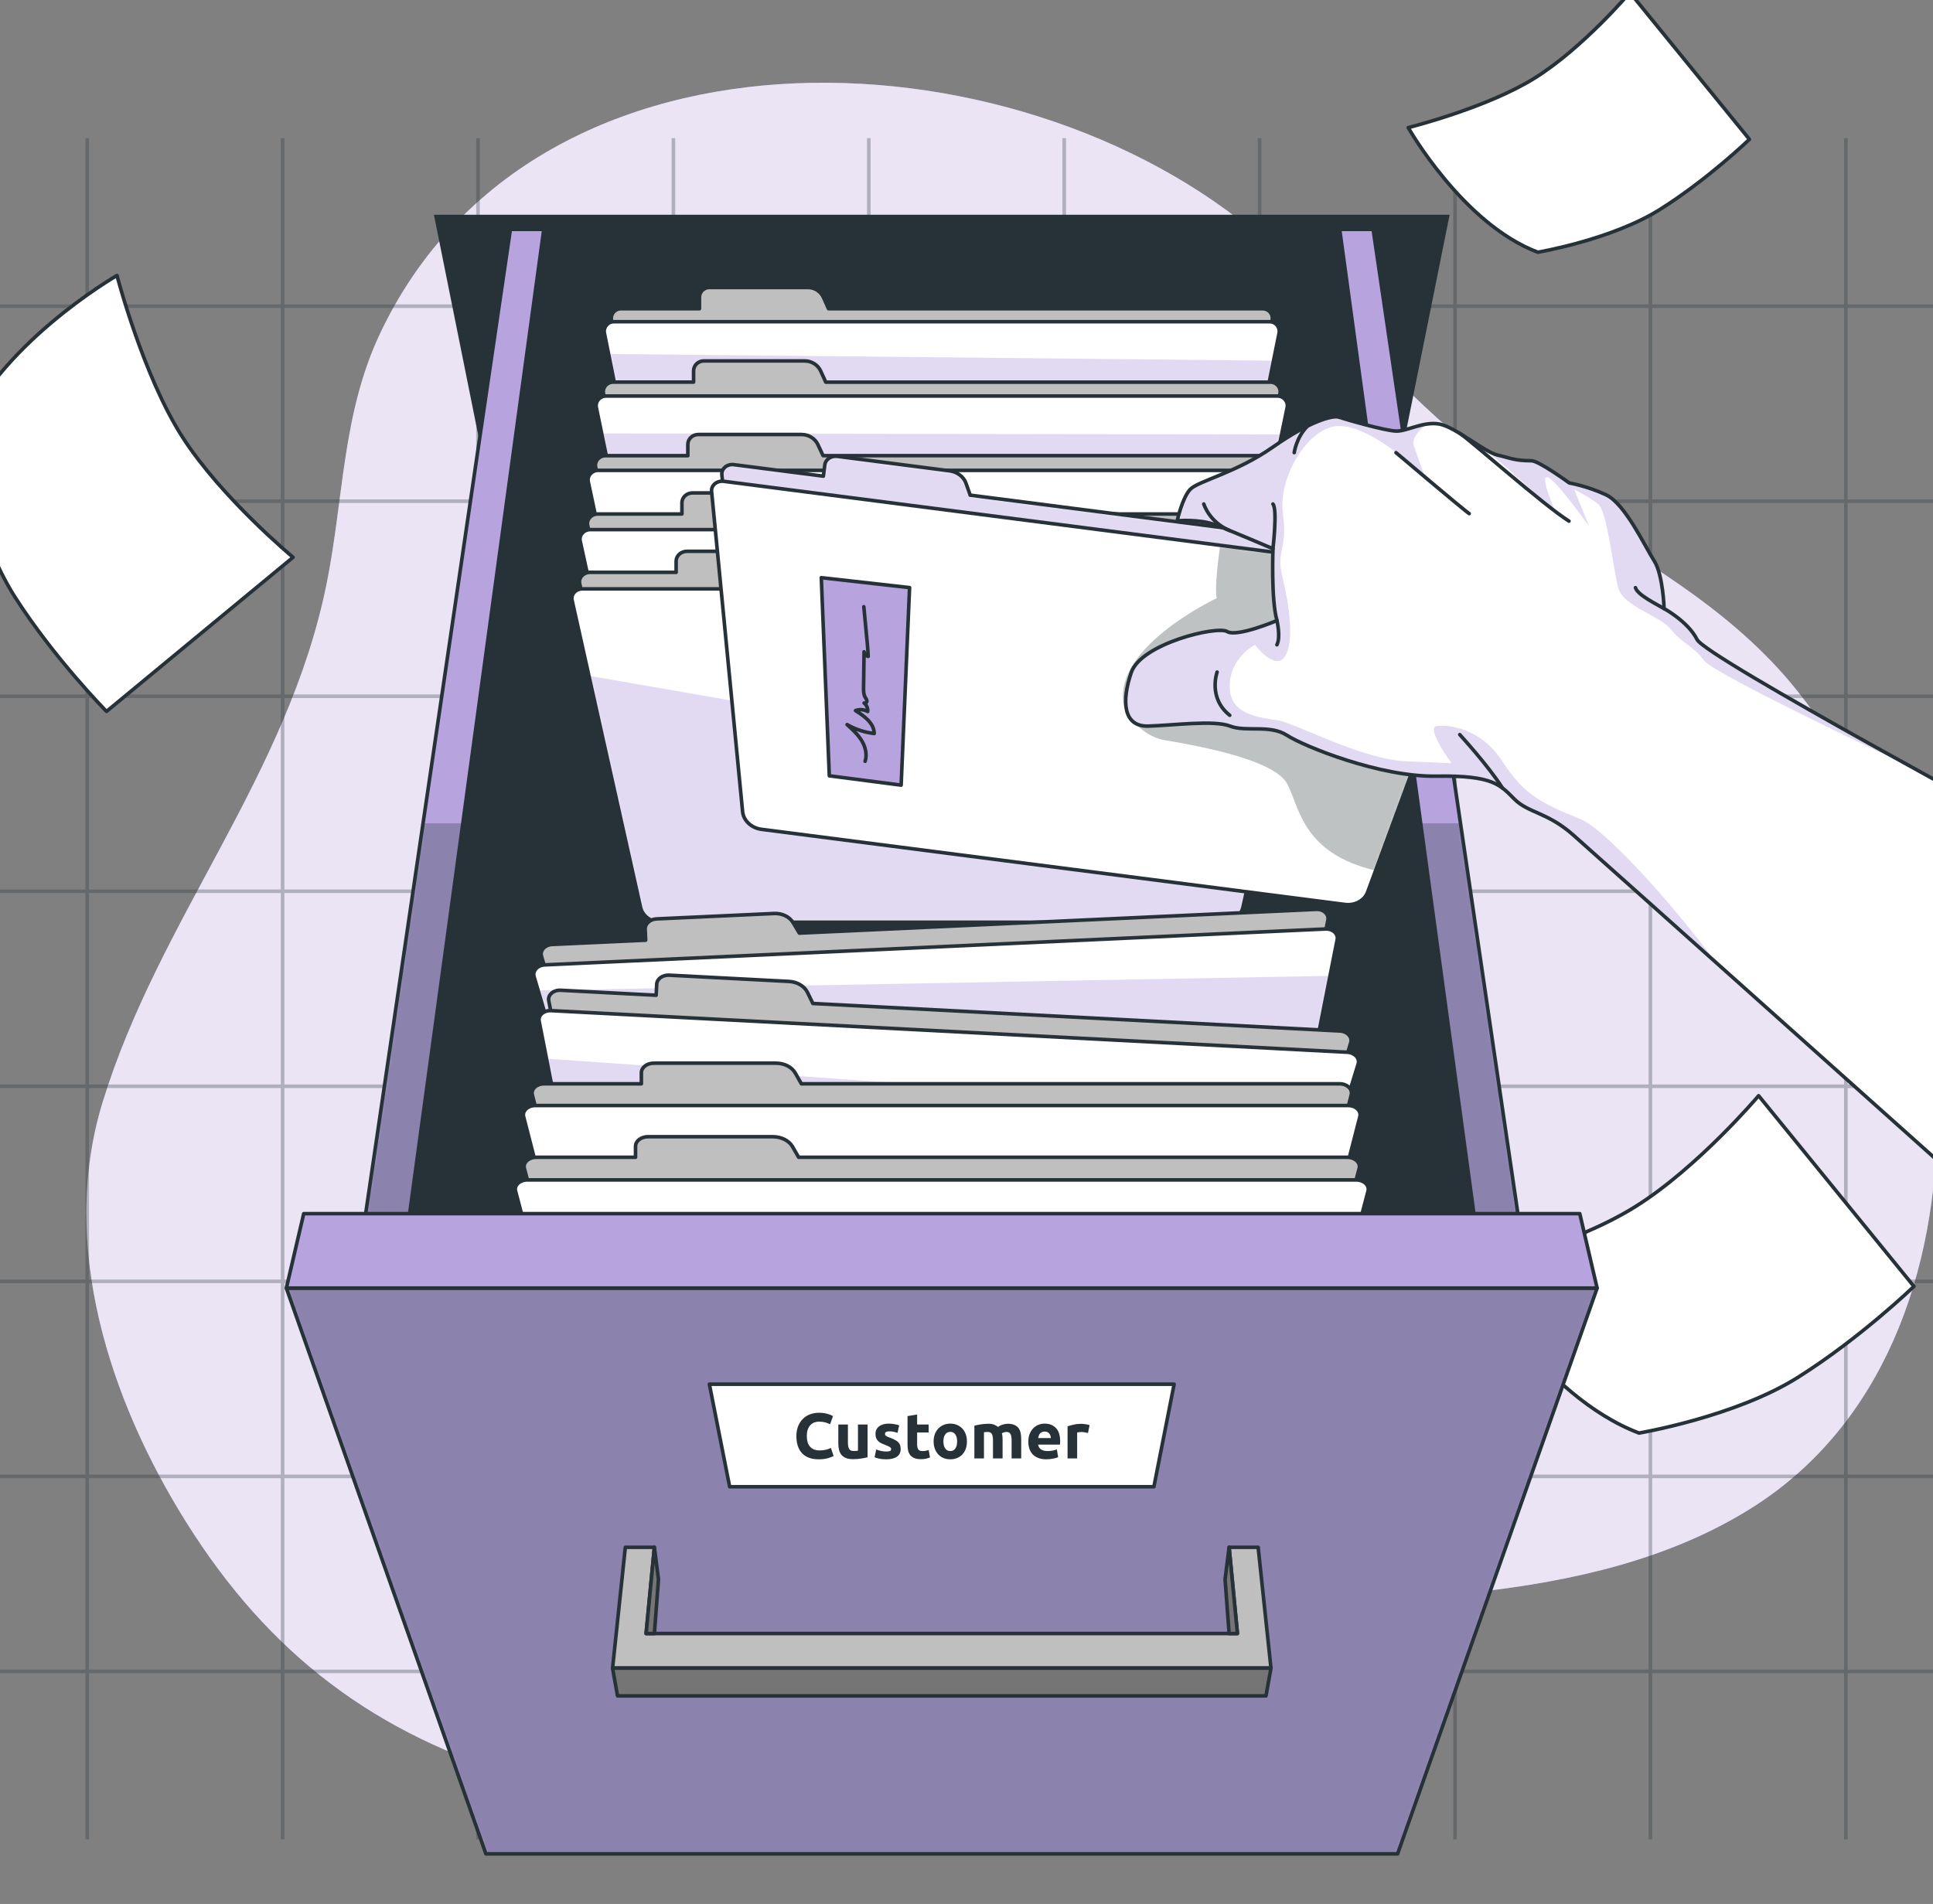 <svg xmlns="http://www.w3.org/2000/svg" fill="none" viewBox="0 0 540 532" height="532" width="540">
<rect x="0" y="0" width="540" height="532" fill="#808080" stroke="none"/>
<g clip-path="url(#clip0_6030_14252)">
<path fill="#B7A4DF" d="M372.509 86.912C367.249 80.928 361.84 75.102 356.01 69.711C288.773 7.564 149.788 0.105 106.016 93.536C95.59 115.801 96.031 139.344 91.259 163.026C80.399 216.89 44.39 256.7 28.646 308.051C16.433 347.853 30.626 391.18 52.003 425.297C75.225 462.376 105.019 484.771 146.568 496.928C193.145 510.56 234.575 492.763 276.045 473.162C294.69 464.346 313.933 455.301 334.359 451.57C359.938 446.897 386.61 447.749 412.435 444.844C439.294 441.831 466.409 435.765 489.314 421.357C562.662 375.225 550.661 250.663 500.066 190.582C482.153 169.314 457.596 155.669 434.37 141.405C409.299 125.995 391.997 109.048 372.517 86.921L372.509 86.912Z"></path>
<path fill="white" d="M372.509 86.912C367.249 80.928 361.84 75.102 356.01 69.711C288.773 7.564 149.788 0.105 106.016 93.536C95.59 115.801 96.031 139.344 91.259 163.026C80.399 216.89 44.39 256.7 28.646 308.051C16.433 347.853 30.626 391.18 52.003 425.297C75.225 462.376 105.019 484.771 146.568 496.928C193.145 510.56 234.575 492.763 276.045 473.162C294.69 464.346 313.933 455.301 334.359 451.57C359.938 446.897 386.61 447.749 412.435 444.844C439.294 441.831 466.409 435.765 489.314 421.357C562.662 375.225 550.661 250.663 500.066 190.582C482.153 169.314 457.596 155.669 434.37 141.405C409.299 125.995 391.997 109.048 372.517 86.921L372.509 86.912Z" opacity="0.7"></path>
<g opacity="0.3">
<path stroke-miterlimit="10" stroke="#263238" d="M24.361 38.601V513.957"></path>
<path stroke-miterlimit="10" stroke="#263238" d="M78.947 38.601V513.957"></path>
<path stroke-miterlimit="10" stroke="#263238" d="M133.54 38.601V513.957"></path>
<path stroke-miterlimit="10" stroke="#263238" d="M188.122 38.601V513.957"></path>
<path stroke-miterlimit="10" stroke="#263238" d="M242.711 38.601V513.957"></path>
<path stroke-miterlimit="10" stroke="#263238" d="M297.297 38.601V513.957"></path>
<path stroke-miterlimit="10" stroke="#263238" d="M351.886 38.601V513.957"></path>
<path stroke-miterlimit="10" stroke="#263238" d="M406.468 38.601V513.957"></path>
<path stroke-miterlimit="10" stroke="#263238" d="M461.057 38.601V513.957"></path>
<path stroke-miterlimit="10" stroke="#263238" d="M515.654 38.601V513.957"></path>
<path stroke-miterlimit="10" stroke="#263238" d="M540 85.553H0"></path>
<path stroke-miterlimit="10" stroke="#263238" d="M540 140.046H0"></path>
<path stroke-miterlimit="10" stroke="#263238" d="M540 194.539H0"></path>
<path stroke-miterlimit="10" stroke="#263238" d="M540 249.032H0"></path>
<path stroke-miterlimit="10" stroke="#263238" d="M540 303.525H0"></path>
<path stroke-miterlimit="10" stroke="#263238" d="M540 358.03H0"></path>
<path stroke-miterlimit="10" stroke="#263238" d="M540 412.523H0"></path>
<path stroke-miterlimit="10" stroke="#263238" d="M540 467.017H0"></path>
</g>
<path stroke-linejoin="round" stroke-linecap="round" stroke="#263238" fill="white" d="M-11.456 123.564C-11.456 123.564 -6.729 149.821 4.261 166.949C15.251 184.077 29.758 198.778 29.758 198.778L81.874 155.714C81.874 155.714 61.955 139.221 50.969 122.119C39.983 105.017 32.674 76.972 32.674 76.972C32.674 76.972 -1.614 96.708 -11.466 123.579L-11.456 123.564Z"></path>
<path stroke-linejoin="round" stroke-linecap="round" stroke="#263238" fill="white" d="M429.609 70.475C429.609 70.475 450.188 67.001 463.658 58.565C477.108 50.132 488.72 38.929 488.72 38.929L455.317 -2.094C455.317 -2.094 442.292 13.316 428.842 21.748C415.392 30.181 393.398 35.656 393.398 35.656C393.398 35.656 408.646 62.575 429.621 70.483L429.609 70.475Z"></path>
<path stroke-linejoin="round" stroke-linecap="round" stroke="#263238" fill="white" d="M457.893 400.415C457.893 400.415 484.623 395.903 502.119 384.946C519.588 373.993 534.671 359.441 534.671 359.441L491.284 306.159C491.284 306.159 474.366 326.173 456.897 337.126C439.427 348.079 410.86 355.19 410.86 355.19C410.86 355.19 430.665 390.154 457.909 400.426L457.893 400.415Z"></path>
<path fill="#263238" d="M376.629 200.952H149.553L121.216 60H404.966L376.629 200.952Z"></path>
<path fill="#B7A4DF" d="M142.508 64.58L100.7 348.979H425.483L383.675 64.58"></path>
<mask height="285" width="326" y="64" x="100" maskUnits="userSpaceOnUse" style="mask-type:luminance" id="mask0_6030_14252">
<path fill="white" d="M142.507 64.581L100.699 348.98H425.482L383.674 64.581"></path>
</mask>
<g mask="url(#mask0_6030_14252)">
<path fill="#263238" d="M425.483 348.978H100.686L118.172 230.05H407.996L425.483 348.978Z" opacity="0.3"></path>
</g>
<path stroke-linejoin="round" stroke-linecap="round" stroke="#263238" d="M142.508 64.58L100.7 348.979H425.483L383.675 64.58"></path>
<path fill="#263238" d="M374.825 64.58H151.342L112.592 348.979H413.589L374.825 64.58Z"></path>
<path stroke-linejoin="round" stroke-linecap="round" stroke="#263238" fill="#BFBFBF" d="M352.759 86.253H231.449L230.068 83.153C229.308 81.433 227.603 80.32 225.714 80.32H198.166C196.631 80.32 195.391 81.56 195.391 83.096V86.267H173.437C171.746 86.267 170.492 87.817 170.816 89.465L188.74 178.591H337.47L355.394 89.465C355.732 87.817 354.464 86.267 352.773 86.267L352.759 86.253Z"></path>
<path fill="white" d="M357.324 93.087L355.774 100.781L339.851 179.958C339.372 182.396 337.231 184.157 334.736 184.157H191.431C188.937 184.157 186.795 182.396 186.316 179.958L170.013 98.907L168.843 93.087C168.519 91.439 169.773 89.889 171.464 89.889H354.703C356.394 89.889 357.648 91.439 357.324 93.087Z"></path>
<mask height="96" width="190" y="89" x="168" maskUnits="userSpaceOnUse" style="mask-type:luminance" id="mask1_6030_14252">
<path fill="white" d="M357.324 93.087L355.774 100.781L339.851 179.958C339.372 182.396 337.231 184.157 334.736 184.157H191.431C188.937 184.157 186.795 182.396 186.316 179.958L170.013 98.907L168.843 93.087C168.519 91.439 169.773 89.889 171.464 89.889H354.703C356.394 89.889 357.648 91.439 357.324 93.087Z"></path>
</mask>
<g mask="url(#mask1_6030_14252)">
<path fill="#B7A4DF" d="M355.775 100.781L339.852 179.959C339.373 182.396 337.231 184.158 334.737 184.158H191.431C188.937 184.158 186.796 182.396 186.316 179.959L170.013 98.907L355.775 100.781Z" opacity="0.4"></path>
</g>
<path stroke-linejoin="round" stroke-linecap="round" stroke="#263238" d="M357.324 93.087L355.774 100.781L339.851 179.958C339.372 182.396 337.231 184.157 334.736 184.157H191.431C188.937 184.157 186.795 182.396 186.316 179.958L170.013 98.907L168.843 93.087C168.519 91.439 169.773 89.889 171.464 89.889H354.703C356.394 89.889 357.648 91.439 357.324 93.087Z"></path>
<path stroke-linejoin="round" stroke-linecap="round" stroke="#263238" fill="#BFBFBF" d="M354.901 106.784H230.689L229.279 103.684C228.504 101.965 226.743 100.852 224.813 100.852H196.602C195.038 100.852 193.756 102.092 193.756 103.613V106.77H171.267C169.548 106.77 168.251 108.306 168.59 109.954L186.936 198.812H339.231L357.578 109.954C357.916 108.306 356.62 106.77 354.901 106.77V106.784Z"></path>
<path fill="white" d="M359.579 113.857L358.029 121.381L341.697 200.474C341.19 202.898 339.006 204.645 336.455 204.645H189.712C187.161 204.645 184.977 202.898 184.47 200.474L168.082 121.114L166.589 113.857C166.25 112.208 167.547 110.658 169.266 110.658H356.901C358.621 110.658 359.917 112.208 359.579 113.857Z"></path>
<mask height="95" width="194" y="110" x="166" maskUnits="userSpaceOnUse" style="mask-type:luminance" id="mask2_6030_14252">
<path fill="white" d="M359.579 113.858L358.029 121.382L341.698 200.475C341.191 202.899 339.006 204.646 336.456 204.646H189.712C187.162 204.646 184.978 202.899 184.471 200.475L168.083 121.115L166.589 113.858C166.251 112.209 167.547 110.659 169.266 110.659H356.902C358.621 110.659 359.917 112.209 359.579 113.858Z"></path>
</mask>
<g mask="url(#mask2_6030_14252)">
<path fill="#B7A4DF" d="M358.029 121.382L341.697 200.475C341.19 202.898 339.006 204.646 336.455 204.646H189.712C187.161 204.646 184.977 202.898 184.47 200.475L168.082 121.114L358.029 121.382Z" opacity="0.4"></path>
</g>
<path stroke-linejoin="round" stroke-linecap="round" stroke="#263238" d="M359.579 113.857L358.029 121.381L341.697 200.474C341.19 202.898 339.006 204.645 336.455 204.645H189.712C187.161 204.645 184.977 202.898 184.47 200.474L168.082 121.114L166.589 113.857C166.25 112.208 167.547 110.658 169.266 110.658H356.901C358.621 110.658 359.917 112.208 359.579 113.857Z"></path>
<path stroke-linejoin="round" stroke-linecap="round" stroke="#263238" fill="#BFBFBF" d="M357.043 127.314H229.928L228.491 124.228C227.688 122.509 225.898 121.41 223.925 121.41H195.053C193.447 121.41 192.15 122.65 192.15 124.172V127.328H169.14C167.378 127.328 166.054 128.864 166.392 130.499L185.175 219.089H341.021L359.805 130.499C360.157 128.85 358.832 127.328 357.057 127.328L357.043 127.314Z"></path>
<path stroke-linejoin="round" stroke-linecap="round" stroke="#263238" fill="white" d="M359.1 131.428H167.082C165.321 131.428 163.996 132.964 164.334 134.598L182.638 220.962C183.146 223.386 185.4 225.133 188.007 225.133H338.189C340.796 225.133 343.036 223.386 343.557 220.962L361.862 134.598C362.214 132.95 360.889 131.428 359.114 131.428H359.1Z"></path>
<path stroke-linejoin="round" stroke-linecap="round" stroke="#263238" fill="#BFBFBF" d="M359.199 143.618H229.167L227.688 140.546C226.87 138.841 225.039 137.728 223.009 137.728H193.475C191.826 137.728 190.501 138.953 190.501 140.475V143.618H166.97C165.166 143.618 163.813 145.153 164.165 146.788L183.371 235.11H342.783L361.989 146.788C362.341 145.153 360.988 143.618 359.185 143.618H359.199Z"></path>
<path stroke-linejoin="round" stroke-linecap="round" stroke="#263238" fill="white" d="M361.298 147.984H164.884C163.08 147.984 161.728 149.52 162.08 151.155L180.807 237.265C181.328 239.674 183.625 241.422 186.288 241.422H339.908C342.571 241.422 344.868 239.689 345.39 237.265L364.117 151.155C364.469 149.52 363.116 147.984 361.312 147.984H361.298Z"></path>
<path stroke-linejoin="round" stroke-linecap="round" stroke="#263238" fill="#BFBFBF" d="M361.34 159.92H228.406L226.898 156.848C226.067 155.143 224.193 154.044 222.122 154.044H191.925C190.248 154.044 188.881 155.27 188.881 156.792V159.92H164.813C162.968 159.92 161.587 161.442 161.939 163.076L181.568 251.145H344.544L364.173 163.076C364.539 161.442 363.158 159.92 361.298 159.92H361.34Z"></path>
<path fill="white" d="M363.482 164.541H162.685C160.839 164.541 159.444 166.063 159.811 167.697L164.517 188.82L178.946 253.54C179.496 255.949 181.835 257.682 184.554 257.682H341.613C344.332 257.682 346.671 255.949 347.221 253.54L354.295 221.793L366.356 167.697C366.723 166.063 365.328 164.541 363.482 164.541Z"></path>
<mask height="94" width="208" y="164" x="159" maskUnits="userSpaceOnUse" style="mask-type:luminance" id="mask3_6030_14252">
<path fill="white" d="M363.481 164.542H162.685C160.839 164.542 159.444 166.064 159.81 167.698L164.517 188.821L178.946 253.541C179.495 255.95 181.834 257.683 184.554 257.683H341.612C344.332 257.683 346.671 255.95 347.22 253.541L354.294 221.794L366.356 167.698C366.722 166.064 365.327 164.542 363.481 164.542Z"></path>
</mask>
<g mask="url(#mask3_6030_14252)">
<path fill="#B7A4DF" d="M164.517 188.82L178.946 253.54C179.495 255.95 181.834 257.683 184.554 257.683H341.612C344.332 257.683 346.671 255.95 347.22 253.54L354.294 221.793L164.517 188.82Z" opacity="0.4"></path>
</g>
<path stroke-linejoin="round" stroke-linecap="round" stroke="#263238" d="M363.482 164.541H162.685C160.839 164.541 159.444 166.063 159.811 167.697L164.517 188.82L178.946 253.54C179.496 255.949 181.835 257.682 184.554 257.682H341.613C344.332 257.682 346.671 255.949 347.221 253.54L354.295 221.793L366.356 167.697C366.723 166.063 365.328 164.541 363.482 164.541Z"></path>
<path stroke-linejoin="round" stroke-linecap="round" stroke="#263238" fill="#BFBFBF" d="M223.306 260.728L221.53 257.768C220.544 256.134 218.458 255.133 216.218 255.246L183.414 256.754C181.596 256.838 180.173 258.121 180.229 259.614L180.37 262.7L154.231 263.898C152.231 263.997 150.793 265.561 151.258 267.153L176.58 353.094L353.633 344.964L370.965 257.064C371.289 255.429 369.711 253.992 367.71 254.091L223.306 260.728Z"></path>
<path fill="white" d="M373.557 262.545L371.556 272.662L356.662 348.232C356.183 350.642 353.717 352.46 350.758 352.601L180.159 360.435C177.199 360.576 174.564 358.984 173.874 356.631L150.328 276.735L149.187 272.86C148.721 271.267 150.159 269.689 152.16 269.605L370.302 259.572C372.317 259.487 373.881 260.925 373.557 262.545Z"></path>
<mask height="102" width="225" y="259" x="149" maskUnits="userSpaceOnUse" style="mask-type:luminance" id="mask4_6030_14252">
<path fill="white" d="M373.557 262.545L371.556 272.662L356.662 348.232C356.183 350.642 353.717 352.46 350.758 352.601L180.159 360.435C177.199 360.576 174.564 358.984 173.874 356.631L150.328 276.735L149.187 272.86C148.721 271.267 150.159 269.689 152.16 269.605L370.302 259.572C372.317 259.487 373.881 260.925 373.557 262.545Z"></path>
</mask>
<g mask="url(#mask4_6030_14252)">
<path fill="#B7A4DF" d="M371.557 272.663L356.663 348.233C356.184 350.643 353.718 352.46 350.759 352.601L180.159 360.436C177.2 360.577 174.565 358.984 173.875 356.631L150.329 276.735L371.557 272.663Z" opacity="0.4"></path>
</g>
<path stroke-linejoin="round" stroke-linecap="round" stroke="#263238" d="M373.557 262.545L371.556 272.662L356.662 348.232C356.183 350.642 353.717 352.46 350.758 352.601L180.159 360.435C177.199 360.576 174.564 358.984 173.874 356.631L150.328 276.735L149.187 272.86C148.721 271.267 150.159 269.689 152.16 269.605L370.302 259.572C372.317 259.487 373.881 260.925 373.557 262.545Z"></path>
<path stroke-linejoin="round" stroke-linecap="round" stroke="#263238" fill="#BFBFBF" d="M227.068 280.357L225.56 277.256C224.714 275.537 222.699 274.34 220.417 274.227L186.965 272.48C185.105 272.381 183.526 273.508 183.456 275.002L183.301 278.088L156.641 276.693C154.598 276.58 152.977 278.003 153.301 279.638L170.52 367.397L351.068 376.838L377.348 291.347C377.841 289.769 376.376 288.177 374.332 288.078L227.068 280.385V280.357Z"></path>
<path fill="white" d="M379.419 297.279L375.136 311.201L353.802 380.613C353.083 382.953 350.392 384.531 347.376 384.362L173.395 375.273C170.379 375.118 167.871 373.272 167.392 370.877L152.667 295.814L150.61 285.316C150.286 283.696 151.906 282.272 153.949 282.385L376.404 294.01C378.447 294.123 379.912 295.701 379.419 297.279Z"></path>
<mask height="103" width="230" y="282" x="150" maskUnits="userSpaceOnUse" style="mask-type:luminance" id="mask5_6030_14252">
<path fill="white" d="M379.42 297.28L375.136 311.202L353.802 380.614C353.084 382.954 350.392 384.532 347.377 384.363L173.395 375.274C170.38 375.119 167.872 373.273 167.393 370.878L152.668 295.815L150.61 285.317C150.286 283.697 151.907 282.273 153.95 282.386L376.404 294.011C378.447 294.124 379.913 295.702 379.42 297.28Z"></path>
</mask>
<g mask="url(#mask5_6030_14252)">
<path fill="#B7A4DF" d="M375.136 311.201L353.802 380.613C353.084 382.952 350.392 384.53 347.377 384.361L173.395 375.273C170.38 375.118 167.872 373.272 167.393 370.876L152.667 295.813L375.136 311.201Z" opacity="0.4"></path>
</g>
<path stroke-linejoin="round" stroke-linecap="round" stroke="#263238" d="M379.419 297.279L375.136 311.201L353.802 380.613C353.083 382.953 350.392 384.531 347.376 384.362L173.395 375.273C170.379 375.118 167.871 373.272 167.392 370.877L152.667 295.814L150.61 285.316C150.286 283.696 151.906 282.272 153.949 282.385L376.404 294.01C378.447 294.123 379.912 295.701 379.419 297.279Z"></path>
<path stroke-linejoin="round" stroke-linecap="round" stroke="#263238" fill="#BFBFBF" d="M223.869 302.832L222.164 299.816C221.22 298.139 219.106 297.068 216.767 297.068H182.611C180.708 297.068 179.172 298.28 179.172 299.76V302.832H151.949C149.863 302.832 148.299 304.325 148.708 305.932L170.915 392.408H355.282L377.489 305.932C377.898 304.325 376.334 302.832 374.248 302.832H223.869Z"></path>
<path stroke-linejoin="round" stroke-linecap="round" stroke="#263238" fill="white" d="M351.914 400.383H174.269C171.183 400.383 168.534 398.678 167.928 396.311L146.27 312.004C145.861 310.398 147.425 308.904 149.511 308.904H376.657C378.743 308.904 380.307 310.398 379.898 312.004L358.241 396.311C357.635 398.678 354.986 400.383 351.9 400.383H351.914Z"></path>
<path stroke-linejoin="round" stroke-linecap="round" stroke="#263238" fill="#BFBFBF" d="M223.108 323.362L221.374 320.361C220.416 318.698 218.246 317.613 215.865 317.613H181.046C179.115 317.613 177.537 318.811 177.537 320.291V323.362H149.792C147.664 323.362 146.072 324.856 146.481 326.448L169.125 412.657H357.057L379.701 326.448C380.123 324.856 378.517 323.362 376.389 323.362H223.108Z"></path>
<path stroke-linejoin="round" stroke-linecap="round" stroke="#263238" fill="white" d="M353.633 420.871H172.549C169.407 420.871 166.702 419.18 166.082 416.813L144.015 332.774C143.592 331.182 145.199 329.688 147.327 329.688H378.87C380.997 329.688 382.59 331.182 382.181 332.774L360.115 416.813C359.495 419.166 356.789 420.871 353.647 420.871H353.633Z"></path>
<path fill="#B7A4DF" d="M390.424 518H135.744L80 359.913H446.168L390.424 518Z"></path>
<mask height="160" width="367" y="359" x="80" maskUnits="userSpaceOnUse" style="mask-type:luminance" id="mask6_6030_14252">
<path fill="white" d="M390.424 518.001H135.744L80 359.914H446.168L390.424 518.001Z"></path>
</mask>
<g mask="url(#mask6_6030_14252)">
<path fill="#263238" d="M390.424 518.001H135.744L80 359.914H446.168L390.424 518.001Z" opacity="0.3"></path>
</g>
<path stroke-linejoin="round" stroke-linecap="round" stroke="#263238" d="M390.425 518H135.744L80 359.913H446.168L390.425 518Z"></path>
<path stroke-linejoin="round" stroke-linecap="round" stroke="#263238" fill="#B7A4DF" d="M441.321 339.115H84.847L80 359.914H446.168L441.321 339.115Z"></path>
<path stroke-linejoin="round" stroke-linecap="round" stroke="#263238" fill="#BFBFBF" d="M174.691 432.342L171.126 466.09H355.056L351.477 432.342H343.361L345.686 456.437H180.497L182.808 432.342H174.691Z"></path>
<path stroke-linejoin="round" stroke-linecap="round" stroke="#263238" fill="#757575" d="M353.661 473.854H172.507L171.126 466.09H355.056L353.661 473.854Z"></path>
<path stroke-linejoin="round" stroke-linecap="round" stroke="#263238" fill="#757575" d="M343.361 432.342L342.233 441.29L343.361 456.437H345.686L343.361 432.342Z"></path>
<path stroke-linejoin="round" stroke-linecap="round" stroke="#263238" fill="#757575" d="M182.808 432.342L183.949 441.29L182.808 456.437H180.497L182.808 432.342Z"></path>
<path stroke-linejoin="round" stroke-linecap="round" stroke="#263238" fill="white" d="M322.352 415.418H203.833L198.168 386.771H328.002L322.352 415.418Z"></path>
<path fill="#263238" d="M228.705 407.754C226.677 407.754 225.129 407.19 224.061 406.062C223.005 404.934 222.477 403.332 222.477 401.256C222.477 400.224 222.639 399.306 222.963 398.502C223.287 397.686 223.731 397.002 224.295 396.45C224.859 395.886 225.531 395.46 226.311 395.172C227.091 394.884 227.937 394.74 228.849 394.74C229.377 394.74 229.857 394.782 230.289 394.866C230.721 394.938 231.099 395.028 231.423 395.136C231.747 395.232 232.017 395.334 232.233 395.442C232.449 395.55 232.605 395.634 232.701 395.694L231.891 397.962C231.507 397.758 231.057 397.584 230.541 397.44C230.037 397.296 229.461 397.224 228.813 397.224C228.381 397.224 227.955 397.296 227.535 397.44C227.127 397.584 226.761 397.818 226.437 398.142C226.125 398.454 225.873 398.862 225.681 399.366C225.489 399.87 225.393 400.482 225.393 401.202C225.393 401.778 225.453 402.318 225.573 402.822C225.705 403.314 225.909 403.74 226.185 404.1C226.473 404.46 226.845 404.748 227.301 404.964C227.757 405.168 228.309 405.27 228.957 405.27C229.365 405.27 229.731 405.246 230.055 405.198C230.379 405.15 230.667 405.096 230.919 405.036C231.171 404.964 231.393 404.886 231.585 404.802C231.777 404.718 231.951 404.64 232.107 404.568L232.881 406.818C232.485 407.058 231.927 407.274 231.207 407.466C230.487 407.658 229.653 407.754 228.705 407.754ZM242.362 407.178C241.906 407.31 241.318 407.43 240.598 407.538C239.878 407.658 239.122 407.718 238.33 407.718C237.526 407.718 236.854 407.61 236.314 407.394C235.786 407.178 235.366 406.878 235.054 406.494C234.742 406.098 234.52 405.63 234.388 405.09C234.256 404.55 234.19 403.956 234.19 403.308V398.034H236.872V402.984C236.872 403.848 236.986 404.472 237.214 404.856C237.442 405.24 237.868 405.432 238.492 405.432C238.684 405.432 238.888 405.426 239.104 405.414C239.32 405.39 239.512 405.366 239.68 405.342V398.034H242.362V407.178ZM247.598 405.576C248.09 405.576 248.438 405.528 248.642 405.432C248.846 405.336 248.948 405.15 248.948 404.874C248.948 404.658 248.816 404.472 248.552 404.316C248.288 404.148 247.886 403.962 247.346 403.758C246.926 403.602 246.542 403.44 246.194 403.272C245.858 403.104 245.57 402.906 245.33 402.678C245.09 402.438 244.904 402.156 244.772 401.832C244.64 401.508 244.574 401.118 244.574 400.662C244.574 399.774 244.904 399.072 245.564 398.556C246.224 398.04 247.13 397.782 248.282 397.782C248.858 397.782 249.41 397.836 249.938 397.944C250.466 398.04 250.886 398.148 251.198 398.268L250.73 400.356C250.418 400.248 250.076 400.152 249.704 400.068C249.344 399.984 248.936 399.942 248.48 399.942C247.64 399.942 247.22 400.176 247.22 400.644C247.22 400.752 247.238 400.848 247.274 400.932C247.31 401.016 247.382 401.1 247.49 401.184C247.598 401.256 247.742 401.34 247.922 401.436C248.114 401.52 248.354 401.616 248.642 401.724C249.23 401.94 249.716 402.156 250.1 402.372C250.484 402.576 250.784 402.804 251 403.056C251.228 403.296 251.384 403.566 251.468 403.866C251.564 404.166 251.612 404.514 251.612 404.91C251.612 405.846 251.258 406.554 250.55 407.034C249.854 407.514 248.864 407.754 247.58 407.754C246.74 407.754 246.038 407.682 245.474 407.538C244.922 407.394 244.538 407.274 244.322 407.178L244.772 405C245.228 405.18 245.696 405.324 246.176 405.432C246.656 405.528 247.13 405.576 247.598 405.576ZM253.526 395.676L256.208 395.244V398.034H259.43V400.266H256.208V403.596C256.208 404.16 256.304 404.61 256.496 404.946C256.7 405.282 257.102 405.45 257.702 405.45C257.99 405.45 258.284 405.426 258.584 405.378C258.896 405.318 259.178 405.24 259.43 405.144L259.808 407.232C259.484 407.364 259.124 407.478 258.728 407.574C258.332 407.67 257.846 407.718 257.27 407.718C256.538 407.718 255.932 407.622 255.452 407.43C254.972 407.226 254.588 406.95 254.3 406.602C254.012 406.242 253.808 405.81 253.688 405.306C253.58 404.802 253.526 404.244 253.526 403.632V395.676ZM270.119 402.75C270.119 403.494 270.011 404.178 269.795 404.802C269.579 405.414 269.267 405.942 268.859 406.386C268.451 406.818 267.959 407.154 267.383 407.394C266.819 407.634 266.183 407.754 265.475 407.754C264.779 407.754 264.143 407.634 263.567 407.394C263.003 407.154 262.517 406.818 262.109 406.386C261.701 405.942 261.383 405.414 261.155 404.802C260.927 404.178 260.813 403.494 260.813 402.75C260.813 402.006 260.927 401.328 261.155 400.716C261.395 400.104 261.719 399.582 262.127 399.15C262.547 398.718 263.039 398.382 263.603 398.142C264.179 397.902 264.803 397.782 265.475 397.782C266.159 397.782 266.783 397.902 267.347 398.142C267.923 398.382 268.415 398.718 268.823 399.15C269.231 399.582 269.549 400.104 269.777 400.716C270.005 401.328 270.119 402.006 270.119 402.75ZM267.383 402.75C267.383 401.922 267.215 401.274 266.879 400.806C266.555 400.326 266.087 400.086 265.475 400.086C264.863 400.086 264.389 400.326 264.053 400.806C263.717 401.274 263.549 401.922 263.549 402.75C263.549 403.578 263.717 404.238 264.053 404.73C264.389 405.21 264.863 405.45 265.475 405.45C266.087 405.45 266.555 405.21 266.879 404.73C267.215 404.238 267.383 403.578 267.383 402.75ZM277.398 402.48C277.398 401.616 277.284 401.004 277.056 400.644C276.84 400.284 276.462 400.104 275.922 400.104C275.754 400.104 275.58 400.116 275.4 400.14C275.22 400.152 275.046 400.17 274.878 400.194V407.502H272.196V398.358C272.424 398.298 272.688 398.238 272.988 398.178C273.3 398.106 273.624 398.046 273.96 397.998C274.308 397.938 274.662 397.896 275.022 397.872C275.382 397.836 275.736 397.818 276.084 397.818C276.768 397.818 277.32 397.908 277.74 398.088C278.172 398.256 278.526 398.46 278.802 398.7C279.186 398.424 279.624 398.208 280.116 398.052C280.62 397.896 281.082 397.818 281.502 397.818C282.258 397.818 282.876 397.926 283.356 398.142C283.848 398.346 284.238 398.64 284.526 399.024C284.814 399.408 285.012 399.864 285.12 400.392C285.228 400.92 285.282 401.508 285.282 402.156V407.502H282.6V402.48C282.6 401.616 282.486 401.004 282.258 400.644C282.042 400.284 281.664 400.104 281.124 400.104C280.98 400.104 280.776 400.14 280.512 400.212C280.26 400.284 280.05 400.374 279.882 400.482C279.966 400.758 280.02 401.052 280.044 401.364C280.068 401.664 280.08 401.988 280.08 402.336V407.502H277.398V402.48ZM287.268 402.84C287.268 402 287.394 401.268 287.646 400.644C287.91 400.008 288.252 399.48 288.672 399.06C289.092 398.64 289.572 398.322 290.112 398.106C290.664 397.89 291.228 397.782 291.804 397.782C293.148 397.782 294.21 398.196 294.99 399.024C295.77 399.84 296.16 401.046 296.16 402.642C296.16 402.798 296.154 402.972 296.142 403.164C296.13 403.344 296.118 403.506 296.106 403.65H290.022C290.082 404.202 290.34 404.64 290.796 404.964C291.252 405.288 291.864 405.45 292.632 405.45C293.124 405.45 293.604 405.408 294.072 405.324C294.552 405.228 294.942 405.114 295.242 404.982L295.602 407.16C295.458 407.232 295.266 407.304 295.026 407.376C294.786 407.448 294.516 407.508 294.216 407.556C293.928 407.616 293.616 407.664 293.28 407.7C292.944 407.736 292.608 407.754 292.272 407.754C291.42 407.754 290.676 407.628 290.04 407.376C289.416 407.124 288.894 406.782 288.474 406.35C288.066 405.906 287.76 405.384 287.556 404.784C287.364 404.184 287.268 403.536 287.268 402.84ZM293.568 401.814C293.556 401.586 293.514 401.364 293.442 401.148C293.382 400.932 293.28 400.74 293.136 400.572C293.004 400.404 292.83 400.266 292.614 400.158C292.41 400.05 292.152 399.996 291.84 399.996C291.54 399.996 291.282 400.05 291.066 400.158C290.85 400.254 290.67 400.386 290.526 400.554C290.382 400.722 290.268 400.92 290.184 401.148C290.112 401.364 290.058 401.586 290.022 401.814H293.568ZM303.936 400.41C303.696 400.35 303.414 400.29 303.09 400.23C302.766 400.158 302.418 400.122 302.046 400.122C301.878 400.122 301.674 400.14 301.434 400.176C301.206 400.2 301.032 400.23 300.912 400.266V407.502H298.23V398.538C298.71 398.37 299.274 398.214 299.922 398.07C300.582 397.914 301.314 397.836 302.118 397.836C302.262 397.836 302.436 397.848 302.64 397.872C302.844 397.884 303.048 397.908 303.252 397.944C303.456 397.968 303.66 398.004 303.864 398.052C304.068 398.088 304.242 398.136 304.386 398.196L303.936 400.41Z"></path>
<path fill="white" d="M271.031 138.347L269.862 135.035C269.214 133.204 267.41 131.837 265.268 131.555L233.93 127.511C232.183 127.285 230.618 128.342 230.421 129.878L230.013 133.049L205.043 129.836C203.127 129.582 201.492 130.949 201.661 132.654L210.539 224.443L379.659 246.241L411.519 159.709C412.11 158.102 410.87 156.369 408.954 156.13L271.003 138.347H271.031Z"></path>
<mask height="120" width="211" y="127" x="201" maskUnits="userSpaceOnUse" style="mask-type:luminance" id="mask7_6030_14252">
<path fill="white" d="M271.031 138.348L269.862 135.036C269.214 133.205 267.41 131.838 265.268 131.556L233.93 127.512C232.183 127.286 230.618 128.343 230.421 129.879L230.013 133.05L205.043 129.837C203.127 129.583 201.492 130.95 201.661 132.655L210.539 224.444L379.659 246.242L411.519 159.71C412.11 158.103 410.87 156.37 408.954 156.131L271.003 138.348H271.031Z"></path>
</mask>
<g mask="url(#mask7_6030_14252)">
<path fill="#B7A4DF" d="M271.031 138.348L269.862 135.036C269.214 133.205 267.41 131.838 265.268 131.556L233.93 127.512C232.183 127.286 230.618 128.343 230.421 129.879L230.013 133.05L205.043 129.837C203.127 129.583 201.492 130.95 201.661 132.655L210.539 224.444L379.659 246.242L411.519 159.71C412.11 158.103 410.87 156.37 408.954 156.131L271.003 138.348H271.031Z" opacity="0.4"></path>
</g>
<path stroke-linejoin="round" stroke-linecap="round" stroke="#263238" d="M271.031 138.347L269.862 135.035C269.214 133.204 267.41 131.837 265.268 131.555L233.93 127.511C232.183 127.285 230.618 128.342 230.421 129.878L230.013 133.049L205.043 129.836C203.127 129.582 201.492 130.949 201.661 132.654L210.539 224.443L379.659 246.241L411.519 159.709C412.11 158.102 410.87 156.369 408.954 156.13L271.003 138.347H271.031Z"></path>
<path fill="white" d="M413.126 164.921L384.281 243.253L382.055 249.284C381.181 251.651 378.518 253.088 375.7 252.722L212.724 231.727C209.905 231.36 207.693 229.289 207.453 226.781L198.788 137.303C198.633 135.598 200.267 134.245 202.183 134.485L340.867 152.366L410.561 161.342C412.477 161.596 413.717 163.329 413.126 164.921Z"></path>
<mask height="119" width="216" y="134" x="198" maskUnits="userSpaceOnUse" style="mask-type:luminance" id="mask8_6030_14252">
<path fill="white" d="M413.126 164.92L384.281 243.252L382.055 249.283C381.181 251.65 378.518 253.088 375.7 252.721L212.724 231.726C209.905 231.359 207.693 229.288 207.453 226.78L198.788 137.302C198.633 135.597 200.267 134.244 202.183 134.484L340.867 152.365L410.561 161.341C412.477 161.595 413.717 163.328 413.126 164.92Z"></path>
</mask>
<g mask="url(#mask8_6030_14252)">
<path fill="#263238" d="M413.126 164.92L384.282 243.252C363.836 238.419 363.061 225.681 359.637 219.086C355.86 211.815 331.92 207.954 325.227 206.785C318.533 205.601 314.461 198.837 314.461 198.837C308.43 181.9 339.909 167.133 339.909 167.133C339.289 164.808 340.205 157.184 340.868 152.365L410.562 161.341C412.478 161.595 413.718 163.328 413.126 164.92Z" opacity="0.3"></path>
</g>
<path stroke-linejoin="round" stroke-linecap="round" stroke="#263238" d="M413.126 164.921L384.281 243.253L382.055 249.284C381.181 251.651 378.518 253.088 375.7 252.722L212.724 231.727C209.905 231.36 207.693 229.289 207.453 226.781L198.788 137.303C198.633 135.598 200.267 134.245 202.183 134.485L340.867 152.366L410.561 161.342C412.477 161.596 413.717 163.329 413.126 164.921Z"></path>
<path stroke-linejoin="round" stroke-linecap="round" stroke="#263238" fill="#B7A4DF" d="M229.436 161.412L231.676 216.776L251.742 219.382L254.095 164.188L229.436 161.412Z"></path>
<path stroke-linejoin="round" stroke-linecap="round" stroke="#263238" d="M241.68 212.718C242.3 210.788 241.751 208.646 240.708 206.927C239.665 205.208 238.129 203.813 236.636 202.46C238.961 203.799 241.553 204.644 244.217 204.954C244.188 202.065 241.441 200.064 238.989 198.557C240.088 198.12 241.384 198.219 242.399 198.81C242.483 197.923 242.103 196.993 241.398 196.429C241.708 196.697 242.188 196.274 242.173 195.879C242.159 195.471 241.878 195.147 241.68 194.794C241.229 193.991 241.229 193.005 241.243 192.075C241.286 188.763 241.342 185.452 241.384 182.127C241.469 182.733 241.948 183.254 242.54 183.409C242.498 182.098 242.371 180.788 242.258 179.478C241.948 176.166 241.624 172.841 241.314 169.529"></path>
<path fill="white" d="M560.474 341.467C560.474 341.467 446.76 239.73 439.503 233.319C432.26 226.907 426.962 227.189 423.059 223.286C419.156 219.383 417.211 216.593 401.316 216.875C385.436 217.156 364.243 208.519 359.508 205.447C354.774 202.375 348.081 204.615 343.628 202.882C339.175 201.149 327.747 202.671 320.772 202.882C313.797 203.094 313.248 195.978 316.038 187.889C318.828 179.801 340.006 174.785 342.796 176.462C345.586 178.139 356.732 173.39 356.732 173.39C355.056 167.542 355.619 153.324 355.619 153.324C355.619 153.324 343.91 148.308 339.457 146.631C335.004 144.954 328.86 145.518 328.86 145.518C328.86 145.518 330.255 139.121 332.482 136.753C334.708 134.372 345.305 132.146 355.619 124.903C365.934 117.66 372.345 115.983 374.008 116.547C375.671 117.11 387.113 120.45 390.17 120.45C393.228 120.45 397.695 117.66 402.162 118.505C406.629 119.351 414.703 126.312 418.324 127.143C421.946 127.975 423.045 128.736 427.807 128.736C429.893 128.736 438.404 134.95 438.404 134.95C438.404 134.95 443.42 135.781 448.718 138.289C454.017 140.797 459.583 152.789 462.091 156.678C464.599 160.581 464.881 170.05 464.881 170.05C464.881 170.05 471.574 173.672 474.082 178.688C476.59 183.704 568.844 233.319 568.844 233.319C568.844 233.319 583.428 290.359 560.488 341.467H560.474Z"></path>
<path fill="#B7A4DF" d="M479.438 268.997C459.062 250.764 442.153 235.658 439.504 233.319C432.247 226.907 426.963 227.189 423.06 223.286C419.156 219.383 417.198 216.607 401.317 216.875C385.423 217.156 364.244 208.519 359.509 205.447C354.775 202.389 348.081 204.616 343.615 202.882C339.162 201.149 327.734 202.671 320.759 202.882C313.798 203.094 313.234 195.978 316.024 187.89C318.814 179.815 339.993 174.799 342.783 176.462C345.573 178.139 356.719 173.404 356.719 173.404C355.042 167.542 355.606 153.324 355.606 153.324C355.606 153.324 343.896 148.308 339.444 146.645C334.977 144.968 328.847 145.532 328.847 145.532C328.847 145.532 330.242 139.135 332.469 136.753C334.695 134.372 345.291 132.146 355.606 124.903C365.921 117.66 372.332 115.983 373.995 116.533C375.672 117.096 387.099 120.436 390.171 120.436C392.496 120.436 395.639 118.83 398.978 118.421C396.273 119.929 394.398 122.803 394.906 124.339C395.709 126.763 397.978 132.935 398.104 133.329C397.498 132.737 382.886 118.308 373.445 119.055C365.287 119.689 357.001 133.428 358.396 143.517C359.791 153.606 356.409 153.606 358.241 161.131C360.059 168.655 361.736 179.252 358.946 183.437C356.156 187.608 350.59 180.182 350.59 180.182C350.59 180.182 343.53 183.719 343.53 191.793C343.53 199.867 351.914 200.43 356.973 201.276C362.017 202.107 380.364 212.196 392.933 212.732L405.502 213.253C405.502 213.253 398.245 203.376 401.317 202.882C404.375 202.389 413.576 203.277 419.706 212.732C425.85 222.173 430.415 224.301 441.646 228.951C448.127 231.628 465.628 250.524 479.438 268.997Z" opacity="0.4"></path>
<path fill="#B7A4DF" d="M535.125 214.958C533.42 214.155 478.761 188.397 476.013 184.55C473.223 180.647 469.884 179.759 466.812 175.884C463.754 172.009 453.44 169.501 452.045 164.202C450.65 158.904 448.973 142.826 446.464 140.839C443.956 138.839 439.785 136.753 439.785 136.753L443.928 147.082C443.928 147.082 434.487 133.709 432.247 133.343C430.02 132.991 434.67 143.066 434.262 142.756C433.994 142.559 423.623 132.892 415.056 125.649C416.324 126.382 417.451 126.932 418.311 127.129C421.946 127.96 423.045 128.721 427.794 128.721C429.879 128.721 438.39 134.935 438.39 134.935C438.39 134.935 443.407 135.767 448.705 138.275C453.989 140.783 459.569 152.775 462.077 156.678C464.586 160.581 464.867 170.05 464.867 170.05C464.867 170.05 471.561 173.672 474.069 178.688C475.548 181.661 508.507 200.275 535.125 214.958Z" opacity="0.4"></path>
<path fill="#B7A4DF" d="M535.168 214.972C535.168 214.972 535.154 214.972 535.125 214.958H535.168V214.972Z" opacity="0.4"></path>
<path stroke-linejoin="round" stroke-linecap="round" stroke="#263238" d="M560.474 341.467C560.474 341.467 446.76 239.73 439.503 233.319C432.26 226.907 426.962 227.189 423.059 223.286C419.156 219.383 417.211 216.593 401.316 216.875C385.436 217.156 364.243 208.519 359.508 205.447C354.774 202.375 348.081 204.615 343.628 202.882C339.175 201.149 327.747 202.671 320.772 202.882C313.797 203.094 313.248 195.978 316.038 187.889C318.828 179.801 340.006 174.785 342.796 176.462C345.586 178.139 356.732 173.39 356.732 173.39C355.056 167.542 355.619 153.324 355.619 153.324C355.619 153.324 343.91 148.308 339.457 146.631C335.004 144.954 328.86 145.518 328.86 145.518C328.86 145.518 330.255 139.121 332.482 136.753C334.708 134.372 345.305 132.146 355.619 124.903C365.934 117.66 372.345 115.983 374.008 116.547C375.671 117.11 387.113 120.45 390.17 120.45C393.228 120.45 397.695 117.66 402.162 118.505C406.629 119.351 414.703 126.312 418.324 127.143C421.946 127.975 423.045 128.736 427.807 128.736C429.893 128.736 438.404 134.95 438.404 134.95C438.404 134.95 443.42 135.781 448.718 138.289C454.017 140.797 459.583 152.789 462.091 156.678C464.599 160.581 464.881 170.05 464.881 170.05C464.881 170.05 471.574 173.672 474.082 178.688C476.59 183.704 568.844 233.319 568.844 233.319"></path>
<path stroke-linejoin="round" stroke-linecap="round" stroke="#263238" d="M355.605 153.325C355.605 153.325 356.902 142.362 355.605 140.826"></path>
<path stroke-linejoin="round" stroke-linecap="round" stroke="#263238" d="M389.987 126.48C389.987 126.48 408.94 142.53 410.433 143.516"></path>
<path stroke-linejoin="round" stroke-linecap="round" stroke="#263238" d="M407.798 121.07C410.405 122.705 431.428 141.333 438.305 145.603"></path>
<path stroke-linejoin="round" stroke-linecap="round" stroke="#263238" d="M464.867 170.051C462.823 168.839 457.441 166.246 456.877 164.203"></path>
<path stroke-linejoin="round" stroke-linecap="round" stroke="#263238" d="M356.719 173.39C356.719 173.39 357.832 177.941 356.719 180.167"></path>
<path stroke-linejoin="round" stroke-linecap="round" stroke="#263238" d="M340.006 187.79C340.006 187.79 337.4 195.033 343.543 199.866"></path>
<path stroke-linejoin="round" stroke-linecap="round" stroke="#263238" d="M365.271 119.042C362.114 122.198 361.551 126.468 361.551 126.468"></path>
<path stroke-linejoin="round" stroke-linecap="round" stroke="#263238" d="M336.287 140.826C336.287 140.826 337.781 145.871 343.53 148.252"></path>
<path stroke-linejoin="round" stroke-linecap="round" stroke="#263238" d="M419.719 220.187C415.816 214.001 407.798 205.265 407.798 205.265"></path>
</g>
<defs>
<clipPath id="clip0_6030_14252">
<rect fill="white" height="532" width="540"></rect>
</clipPath>
</defs>
</svg>
